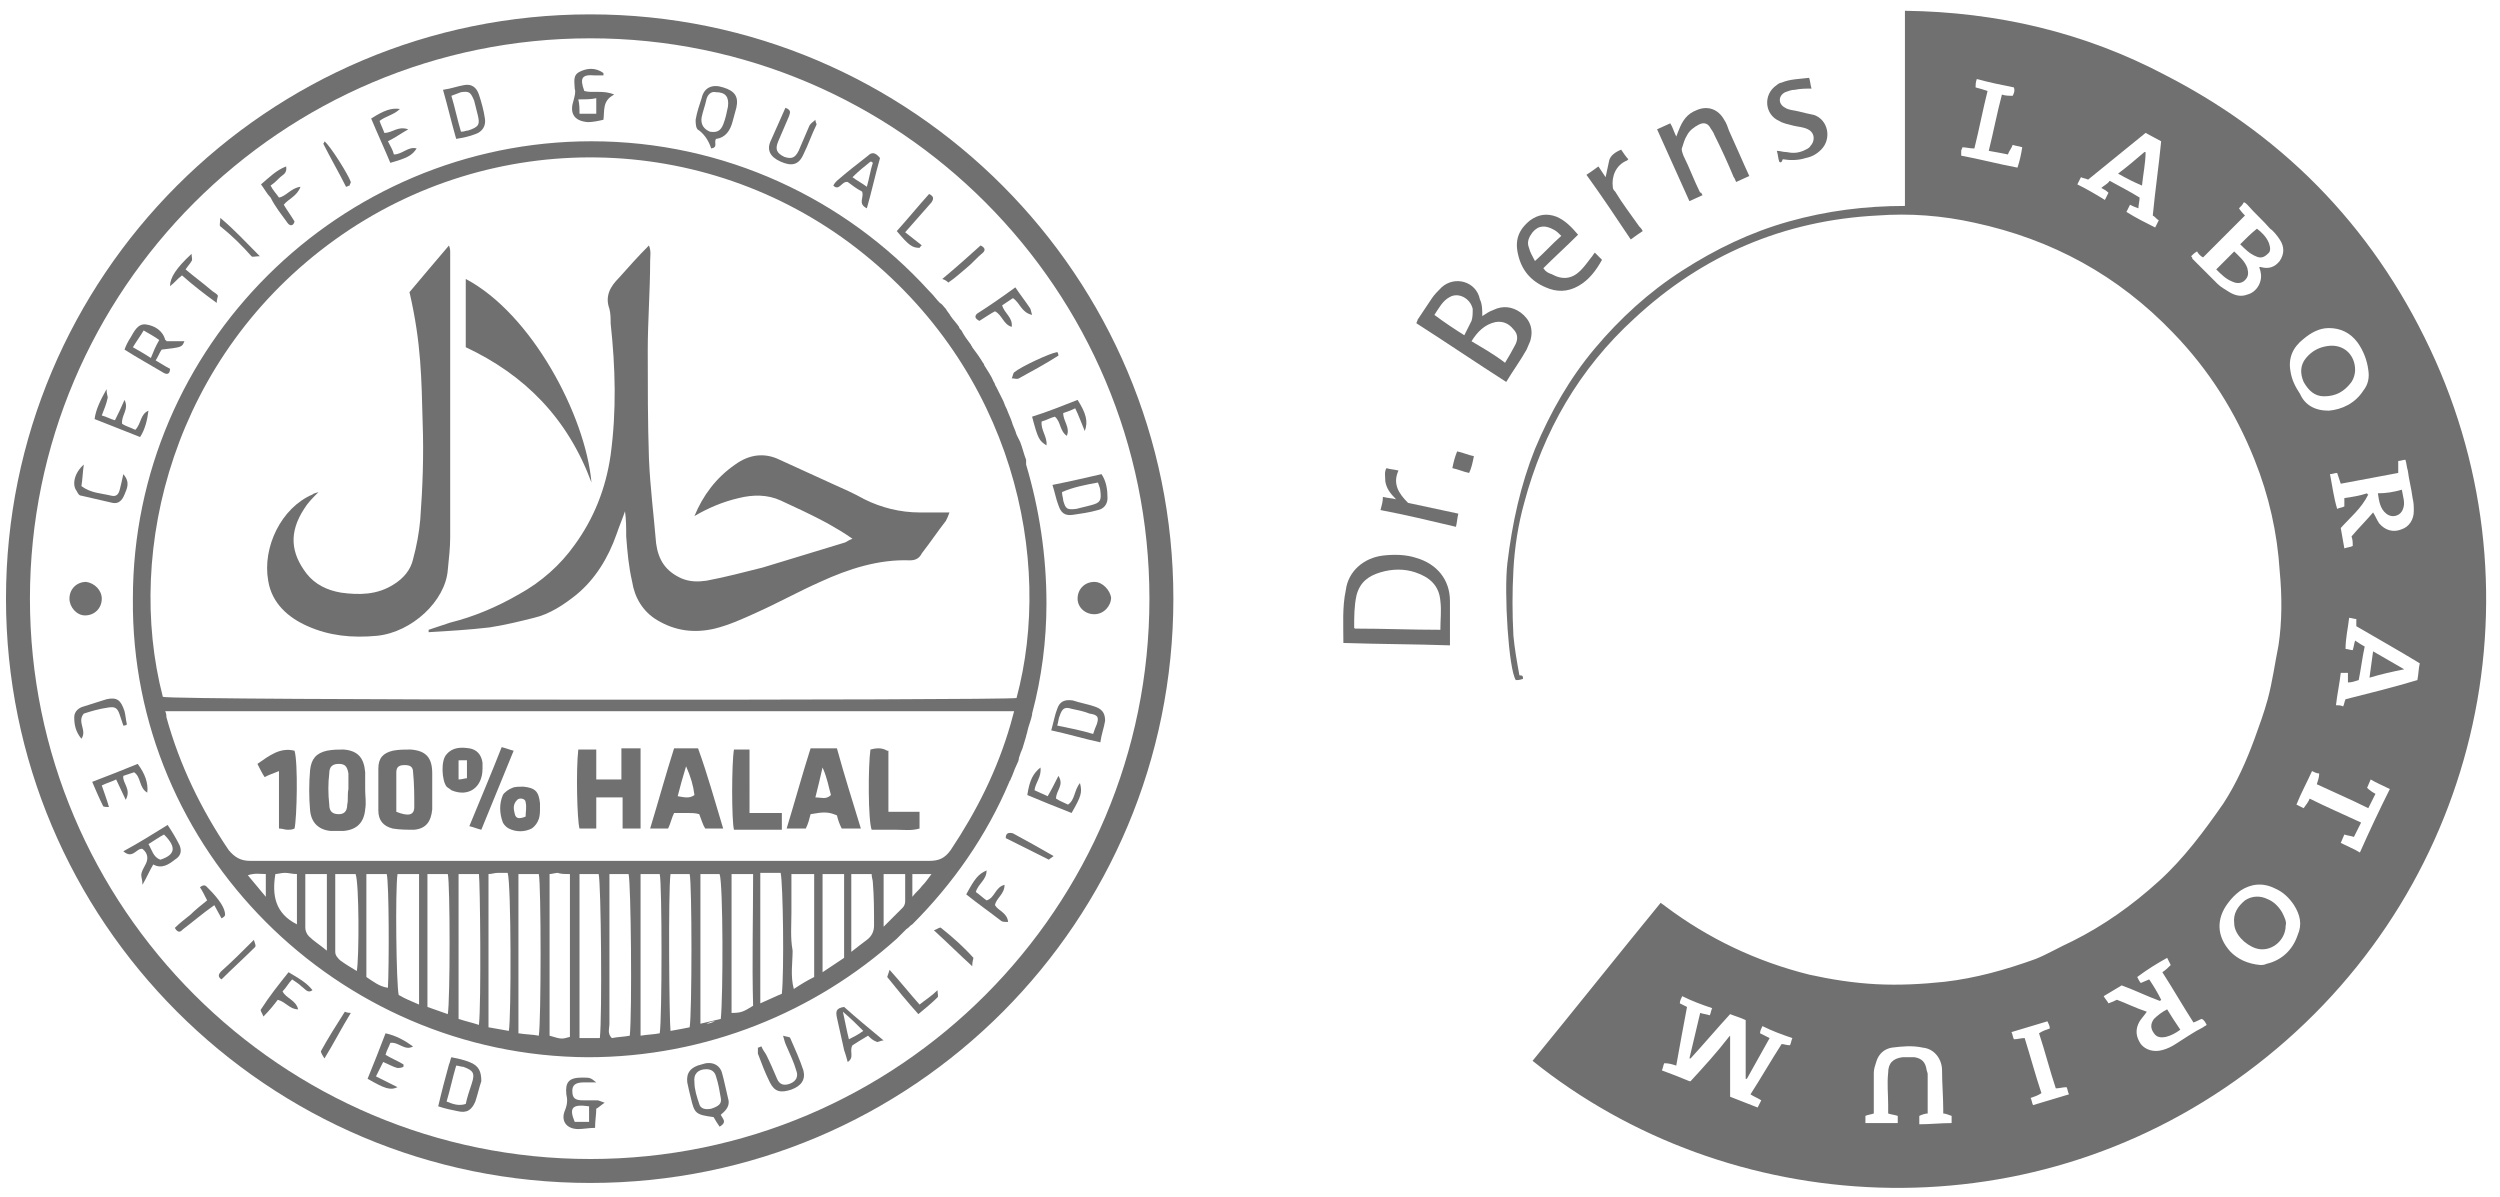 <?xml version="1.0" encoding="UTF-8"?>
<!-- Generator: Adobe Illustrator 27.1.1, SVG Export Plug-In . SVG Version: 6.00 Build 0)  -->
<svg xmlns="http://www.w3.org/2000/svg" xmlns:xlink="http://www.w3.org/1999/xlink" version="1.1" id="Ebene_1" x="0px" y="0px" viewBox="0 0 208.8 100" style="enable-background:new 0 0 208.8 100;" xml:space="preserve">
<style type="text/css">
	.st0{fill:#707070;}
</style>
<g>
	<path class="st0" d="M127.2,56.7c-0.3,0.1-0.4,0.1-0.6,0.1c-0.6-0.9-1-7.3-0.7-9.8c0.4-3.3,1.1-6.5,2.3-9.5c1.3-3.1,2.9-5.9,5-8.4   c2.1-2.5,4.5-4.7,7.3-6.5c2.8-1.8,5.7-3.2,8.9-4.1c3.2-0.9,6.4-1.3,9.7-1.3c0-5.4,0-10.8,0-16.3c7.7,0.1,15,1.8,21.8,5.4   c10.3,5.3,17.8,13.3,22.5,23.8c9.3,20.9,3,45.6-15.8,59.5c-18.6,13.8-43.3,12.1-59.6-1c3.6-4.4,7.1-8.8,10.7-13.2   c0.1,0.1,0.3,0.2,0.4,0.3c3.6,2.7,7.6,4.6,12,5.7c1.8,0.4,3.7,0.7,5.6,0.8c1.9,0.1,3.8,0,5.7-0.2c2.6-0.3,5.1-1,7.6-1.9   c1-0.4,2-1,3.1-1.5c2.6-1.3,5-3,7.2-5c2.1-1.9,3.8-4.2,5.4-6.5c1.1-1.7,1.9-3.5,2.6-5.4c0.4-1.1,0.8-2.2,1.1-3.3   c0.4-1.5,0.6-3,0.9-4.5c0.3-2,0.3-4.1,0.1-6.2c-0.2-3.2-0.9-6.3-2.1-9.3c-1.6-4-3.8-7.5-6.8-10.6c-4.6-4.8-10.1-7.8-16.6-9.2   c-2.7-0.6-5.4-0.8-8.1-0.6c-7.8,0.4-14.6,3.3-20.3,8.6c-4.6,4.2-7.6,9.4-9.2,15.4c-0.5,1.8-0.8,3.7-0.9,5.6c-0.1,1.8-0.1,3.6,0,5.5   c0.1,1.1,0.3,2.2,0.5,3.3C127.2,56.4,127.2,56.5,127.2,56.7z M147.8,86.7c-0.6,1.1-1.3,2.3-1.9,3.4c0,0,0,0-0.1,0   c0-1.6,0-3.2,0-4.9c-0.4-0.2-0.8-0.3-1.3-0.5c-1.1,1.2-2.2,2.5-3.3,3.7c0,0,0,0-0.1,0c0.3-1.3,0.6-2.5,0.9-3.8   c0.3,0.1,0.5,0.1,0.8,0.2c0.1-0.2,0.1-0.4,0.2-0.6c-0.9-0.3-1.7-0.6-2.5-1c-0.1,0.2-0.2,0.4-0.2,0.6c0.2,0.1,0.4,0.2,0.6,0.3   c-0.3,1.6-0.6,3.2-0.9,4.9c-0.3-0.1-0.6-0.2-1-0.2c-0.1,0.2-0.1,0.4-0.2,0.6c0.8,0.3,1.6,0.6,2.3,0.9c0.1,0,0.1,0,0.1,0   c1.1-1.2,2.2-2.4,3.2-3.7c0,0,0.1-0.1,0.1-0.1c0,0,0,0,0,0c0,0,0,0,0,0c0,1.7,0,3.4,0,5.1c0.8,0.3,1.5,0.6,2.3,0.9   c0.1-0.2,0.2-0.4,0.3-0.6c-0.3-0.2-0.6-0.3-0.9-0.5c0.9-1.4,1.7-2.8,2.6-4.2c0.2,0,0.4,0.1,0.7,0.1c0.1-0.2,0.1-0.4,0.2-0.6   c-0.9-0.3-1.7-0.6-2.5-1c-0.1,0.2-0.2,0.4-0.2,0.6C147.4,86.5,147.6,86.6,147.8,86.7z M187,17.4c0.2,0.3,0.4,0.5,0.5,0.6   c-1.2,1.2-2.3,2.3-3.5,3.5c-0.2-0.1-0.4-0.3-0.5-0.5c-0.2,0.1-0.4,0.3-0.5,0.4c0.1,0.1,0.1,0.1,0.1,0.2c0.7,0.7,1.4,1.4,2.1,2.1   c0.3,0.3,0.7,0.5,1,0.7c0.5,0.3,1,0.4,1.5,0.2c0.8-0.2,1.3-1.1,1.1-1.9c0-0.1-0.1-0.3-0.1-0.4c0.1,0,0.1,0,0.1,0   c0.7,0.2,1.2,0,1.6-0.5c0.4-0.6,0.4-1.2,0-1.8c-0.2-0.3-0.5-0.7-0.8-0.9c-0.6-0.7-1.3-1.3-1.9-2c-0.1-0.1-0.2-0.2-0.3-0.2   C187.3,17.1,187.2,17.2,187,17.4z M195.5,44.1c0.1,0.6,0.2,1.1,0.3,1.7c0.3-0.1,0.5-0.1,0.7-0.2c0-0.3,0-0.5-0.1-0.8   c0.6-0.7,1.2-1.3,1.8-2c0.2,0.3,0.3,0.6,0.5,0.9c0.5,0.6,1.2,0.8,1.9,0.5c0.6-0.2,1-0.8,1-1.5c0-0.4,0-0.7-0.1-1.1   c-0.1-0.8-0.3-1.5-0.4-2.3c-0.1-0.3-0.1-0.6-0.2-0.9c-0.2,0-0.4,0.1-0.6,0.1c0,0.3,0,0.6,0,1c-1.6,0.3-3.2,0.6-4.8,0.9   c-0.1-0.3-0.2-0.6-0.3-0.9c-0.2,0-0.4,0.1-0.6,0.1c0.2,1,0.3,1.9,0.6,2.9c0.2-0.1,0.4-0.1,0.6-0.2c0-0.3,0-0.5,0-0.7   c0.7-0.1,1.3-0.2,1.9-0.4c0,0,0,0.1,0.1,0.1C197.2,42.5,196.3,43.2,195.5,44.1z M183.2,85.4c-0.9-1.4-1.7-2.8-2.6-4.2   c0.3-0.2,0.5-0.4,0.7-0.6c-0.1-0.2-0.2-0.4-0.3-0.6c-0.9,0.5-1.7,1-2.5,1.6c0.1,0.2,0.2,0.4,0.3,0.5c0.2-0.1,0.5-0.2,0.7-0.3   c0.4,0.6,0.7,1.1,1,1.7c0,0-0.1,0.1-0.1,0.1c-1.1-0.4-2.1-0.9-3.2-1.3c-0.5,0.3-1,0.6-1.5,0.9c0.1,0.2,0.3,0.4,0.4,0.6   c0.3-0.1,0.5-0.2,0.7-0.3c0.8,0.3,1.6,0.7,2.5,1c-0.2,0.3-0.4,0.5-0.6,0.8c-0.4,0.7-0.3,1.3,0.1,1.9c0.4,0.5,1.1,0.7,1.8,0.5   c0.4-0.1,0.8-0.3,1.1-0.5c0.8-0.5,1.5-1,2.3-1.4c0.1-0.1,0.2-0.1,0.3-0.2c-0.1-0.2-0.2-0.4-0.4-0.5   C183.8,85.1,183.5,85.3,183.2,85.4z M194.5,34.3c1.1-0.1,2.2-0.6,2.9-1.7c0.4-0.5,0.5-1.1,0.4-1.7c-0.1-0.8-0.4-1.6-0.9-2.3   c-0.6-0.8-1.4-1.2-2.4-1.2c-0.8,0-1.5,0.4-2.1,0.9c-0.9,0.7-1.3,1.6-1.1,2.7c0.1,0.7,0.4,1.3,0.8,1.9   C192.5,33.8,193.3,34.3,194.5,34.3z M188.8,80.6c0.1,0,0.3,0,0.5-0.1c1.3-0.3,2.2-1.2,2.6-2.4c0.4-0.9,0.2-1.7-0.3-2.5   c-0.4-0.6-0.9-1.1-1.6-1.4c-1-0.5-2-0.4-2.9,0.2c-0.4,0.3-0.7,0.6-1,1c-1,1.3-1,2.8,0.2,4.1C186.9,80.1,187.7,80.5,188.8,80.6z    M197,56.8c-0.3,0.1-0.6,0.2-0.9,0.2c0-0.3,0-0.5,0-0.8c-0.2,0-0.4,0-0.6,0c-0.1,0.9-0.3,1.8-0.4,2.7c0.2,0,0.4,0,0.6,0.1   c0.1-0.2,0.1-0.4,0.2-0.6c2-0.5,4-1,6-1.6c0.1-0.5,0.1-1,0.2-1.4c-1.8-1.1-3.6-2.1-5.3-3.1c0-0.2,0-0.4,0-0.6   c-0.2,0-0.4-0.1-0.6-0.1c-0.1,0.9-0.3,1.7-0.3,2.6c0.2,0,0.4,0.1,0.6,0.1c0.1-0.3,0.1-0.5,0.2-0.8c0.3,0.2,0.6,0.4,0.8,0.5   C197.3,54.9,197.2,55.8,197,56.8z M176.2,15.1c0.9,0.5,1.7,0.9,2.5,1.4c0,0.3-0.1,0.6-0.1,0.9c-0.3-0.1-0.5-0.2-0.7-0.3   c-0.1,0.2-0.2,0.4-0.3,0.6c0.8,0.5,1.6,0.9,2.4,1.3c0.1-0.2,0.2-0.4,0.3-0.6c-0.2-0.1-0.3-0.3-0.5-0.4c0.2-2.1,0.5-4.1,0.7-6.2   c-0.4-0.2-0.9-0.5-1.3-0.7c-1.6,1.3-3.2,2.6-4.8,3.9c-0.2-0.1-0.4-0.1-0.6-0.2c-0.1,0.2-0.2,0.4-0.3,0.6c0.8,0.4,1.5,0.8,2.3,1.3   c0.1-0.2,0.2-0.4,0.3-0.6c-0.2-0.2-0.4-0.3-0.6-0.4C175.7,15.5,176,15.4,176.2,15.1z M162.3,93c0-0.1,0-0.2,0-0.3   c0-1.1-0.1-2.2-0.1-3.3c0-0.9-0.6-1.8-1.6-1.9c-0.9-0.2-1.8-0.1-2.6,0c-0.6,0.1-1.1,0.5-1.3,1.2c-0.1,0.3-0.2,0.6-0.2,0.9   c0,0.9,0,1.9,0,2.8c0,0.2,0,0.4,0,0.6c-0.3,0.1-0.5,0.1-0.7,0.2c0,0.2,0,0.4,0,0.6c0.9,0,1.8,0,2.7,0c0-0.2,0-0.4,0-0.6   c-0.3-0.1-0.5-0.1-0.8-0.2c0-0.3,0-0.5,0-0.7c0-0.9-0.1-1.8,0-2.7c0-0.8,0.4-1.2,1.2-1.3c0.3,0,0.7,0,1,0c0.6,0.1,0.9,0.4,1,1   c0,0.1,0.1,0.3,0.1,0.4c0,1.1,0,2.2,0,3.3c-0.2,0-0.5,0.1-0.7,0.2c0,0.2,0,0.4,0,0.7c0.9,0,1.8-0.1,2.7-0.1c0-0.2,0-0.4,0-0.6   C162.7,93.1,162.5,93,162.3,93z M193.1,64.4c-0.4,0.9-0.9,1.8-1.3,2.8c0.2,0.1,0.4,0.2,0.6,0.3c0.2-0.3,0.4-0.5,0.5-0.8   c1.4,0.7,2.8,1.3,4.3,2c-0.2,0.4-0.4,0.8-0.6,1.2c-0.3-0.1-0.5-0.1-0.8-0.2c-0.1,0.2-0.2,0.5-0.3,0.7c0.6,0.3,1.1,0.5,1.6,0.8   c0.8-1.8,1.6-3.5,2.5-5.3c-0.6-0.3-1.1-0.5-1.6-0.8c-0.1,0.2-0.2,0.5-0.3,0.7c0.2,0.2,0.5,0.4,0.7,0.5c-0.2,0.4-0.4,0.8-0.6,1.2   c-1.4-0.7-2.8-1.3-4.3-2c0.1-0.3,0.2-0.6,0.2-0.9C193.5,64.6,193.3,64.5,193.1,64.4z M168.1,8c0.1-0.2,0.2-0.4,0.1-0.7   c-1-0.2-2-0.4-3.1-0.7C165,6.9,165,7.1,165,7.3c0.4,0.1,0.7,0.2,1,0.3c-0.4,1.6-0.7,3.2-1.1,4.8c-0.4,0-0.7-0.1-1-0.1   c0,0.1-0.1,0.2-0.1,0.3c0,0.1,0,0.2,0,0.4c1.6,0.3,3.1,0.7,4.7,1c0.2-0.6,0.3-1.1,0.4-1.7c-0.3-0.1-0.5-0.1-0.8-0.2   c-0.1,0.3-0.3,0.5-0.4,0.8c-0.5-0.1-1-0.2-1.6-0.3c0.4-1.6,0.7-3.2,1.1-4.7C167.5,8,167.8,8,168.1,8z M171,85.3c-1,0.3-2,0.6-3,0.9   c0.1,0.2,0.1,0.4,0.2,0.6c0.3,0,0.6-0.1,0.9-0.1c0.5,1.6,0.9,3.1,1.4,4.6c-0.3,0.2-0.6,0.3-0.9,0.4c0.1,0.2,0.1,0.4,0.2,0.6   c1-0.3,2-0.6,3-0.9c-0.1-0.2-0.1-0.4-0.2-0.6c-0.3,0-0.6,0.1-0.9,0.1c-0.5-1.5-0.9-3.1-1.4-4.6c0.3-0.2,0.6-0.3,0.9-0.4   C171.2,85.7,171.1,85.5,171,85.3z"></path>
	<path class="st0" d="M112.2,53.7c0-1.5-0.1-3,0.2-4.4c0.2-1.6,1.5-2.7,3.1-2.9c0.9-0.1,1.9-0.1,2.8,0.2c1.7,0.5,2.8,1.8,2.8,3.6   c0,1.2,0,2.3,0,3.5c0,0.1,0,0.1,0,0.2C118.2,53.8,115.2,53.8,112.2,53.7z M120.3,52.6c0-0.9,0.1-1.6,0-2.4c-0.1-1.3-0.9-2-2.1-2.4   c-0.9-0.3-1.9-0.3-2.9,0c-1,0.3-1.7,0.8-2,1.9c-0.2,0.9-0.2,1.8-0.2,2.7c0,0,0,0.1,0.1,0.1C115.5,52.5,117.9,52.6,120.3,52.6z"></path>
	<path class="st0" d="M123.8,26.4c0.3-0.2,0.6-0.4,0.9-0.5c0.8-0.4,1.6-0.3,2.3,0.2c0.8,0.6,1.1,1.4,0.8,2.4   c-0.1,0.2-0.2,0.5-0.3,0.7c-0.5,0.9-1.1,1.7-1.7,2.7c-2.5-1.6-5-3.3-7.5-4.9c0-0.1,0.1-0.2,0.1-0.3c0.4-0.6,0.8-1.2,1.2-1.8   c0.2-0.3,0.5-0.6,0.8-0.9c1.1-1,2.9-0.5,3.2,1C123.8,25.4,123.8,25.9,123.8,26.4z M125.7,30.3c0.3-0.5,0.6-1,0.8-1.4   c0.3-0.5,0.3-1-0.1-1.4c-0.4-0.5-0.9-0.7-1.5-0.6c-0.9,0.2-1.5,0.8-2,1.6C123.9,29.1,124.8,29.6,125.7,30.3z M122.3,28   c0.2-0.4,0.4-0.8,0.6-1.2c0.1-0.3,0.1-0.6,0.1-1c-0.2-0.9-1.2-1.4-1.9-1c-0.6,0.3-0.9,0.9-1.3,1.5C120.6,26.9,121.5,27.5,122.3,28z   "></path>
	<path class="st0" d="M142.2,16.3c-0.4,0.2-0.7,0.3-1.1,0.5c-0.9-2-1.8-4-2.7-6c0.4-0.2,0.7-0.3,1.1-0.5c0.2,0.3,0.3,0.7,0.5,1.1   c0.1-0.2,0.1-0.3,0.2-0.5c0.3-0.8,0.7-1.4,1.5-1.7c0.9-0.4,1.8-0.1,2.3,0.8c0.2,0.3,0.3,0.6,0.4,0.9c0.6,1.3,1.1,2.5,1.7,3.8   c-0.4,0.2-0.7,0.3-1.1,0.5c-0.1-0.2-0.1-0.3-0.2-0.4c-0.5-1.2-1-2.3-1.6-3.5c-0.1-0.3-0.3-0.5-0.4-0.7c-0.2-0.3-0.5-0.4-0.9-0.2   c-0.4,0.2-0.8,0.5-1,0.9c-0.2,0.3-0.3,0.7-0.4,1c-0.1,0.2,0,0.4,0.1,0.7c0.5,1,0.9,2.1,1.4,3.1C142.1,16,142.1,16.2,142.2,16.3z"></path>
	<path class="st0" d="M131.8,19.6c-1,1-2,1.9-2.9,2.8c0.2,0.3,0.4,0.4,0.7,0.5c0.9,0.5,1.7,0.4,2.4-0.3c0.3-0.3,0.6-0.7,0.9-1.1   c0.1-0.1,0.2-0.3,0.3-0.4c0.2,0.2,0.4,0.4,0.6,0.6c-0.5,0.9-1.1,1.7-2,2.2c-0.9,0.5-1.8,0.5-2.7,0.1c-1.2-0.5-2-1.4-2.3-2.7   c-0.3-1.2,0-2.1,1-2.9c0.7-0.5,1.4-0.6,2.2-0.3C130.7,18.4,131.2,18.9,131.8,19.6z M128.2,21.8c0.8-0.7,1.4-1.4,2.2-2.1   c-0.2-0.2-0.4-0.4-0.6-0.5c-0.7-0.4-1.3-0.4-1.8,0.2c-0.3,0.4-0.5,0.8-0.3,1.3C127.8,21.1,128,21.4,128.2,21.8z"></path>
	<path class="st0" d="M148.6,13.5c-0.1-0.3-0.1-0.6-0.2-0.9c0.3,0,0.5,0.1,0.8,0.1c0.5,0.1,0.9,0.1,1.4-0.1c0.2-0.1,0.5-0.2,0.6-0.4   c0.4-0.4,0.4-1.1-0.2-1.4c-0.4-0.2-0.8-0.2-1.2-0.3c-0.4-0.1-0.9-0.2-1.2-0.4c-1.2-0.5-1.4-2.2-0.2-3c0.1-0.1,0.3-0.2,0.4-0.2   c0.7-0.3,1.5-0.3,2.3-0.4c0.1,0.3,0.1,0.6,0.2,0.9c-0.5,0-0.9,0-1.4,0.1c-0.3,0-0.5,0.1-0.8,0.2c-0.6,0.3-0.6,1,0,1.3   c0.3,0.2,0.7,0.2,1.1,0.3c0.4,0.1,0.8,0.2,1.3,0.3c1.2,0.4,1.5,2,0.6,2.9c-0.4,0.4-0.8,0.6-1.3,0.7c-0.6,0.2-1.3,0.2-1.9,0.1   C148.8,13.6,148.7,13.6,148.6,13.5z"></path>
	<path class="st0" d="M135.4,12.5c0.2,0.3,0.4,0.6,0.6,0.8c0,0-0.1,0.1-0.1,0.1c-1,0.4-1.3,1.4-1.2,2.2c0,0.2,0.1,0.3,0.2,0.4   c0.6,1,1.3,1.9,2,2.9c0.1,0.1,0.2,0.2,0.3,0.4c-0.3,0.2-0.6,0.4-1,0.7c-1.2-1.8-2.4-3.6-3.7-5.4c0.3-0.2,0.6-0.4,1-0.7   c0.2,0.3,0.4,0.6,0.6,0.9c0.1-0.5,0.2-0.9,0.3-1.4C134.5,13,134.9,12.7,135.4,12.5z"></path>
	<path class="st0" d="M115.3,42.6c0.1-0.4,0.2-0.7,0.2-1.1c0.4,0.1,0.7,0.1,1.1,0.2c-0.5-0.5-0.8-0.9-0.9-1.5c0-0.4-0.1-0.8,0.1-1.1   c0.3,0.1,0.6,0.1,1,0.2c-0.5,1.1,0,1.9,0.8,2.7c1.4,0.3,2.8,0.6,4.2,0.9c-0.1,0.4-0.1,0.7-0.2,1.1C119.5,43.5,117.4,43,115.3,42.6z   "></path>
	<path class="st0" d="M122.7,39.5c-0.5-0.1-0.9-0.3-1.4-0.4c0.1-0.5,0.2-0.9,0.4-1.4c0.5,0.1,0.9,0.3,1.4,0.4   C123,38.6,122.9,39.1,122.7,39.5z"></path>
	<path class="st0" d="M185.1,22.5c0.5-0.5,1-1,1.5-1.5c0.4,0.4,0.9,0.8,1.1,1.4c0.1,0.4,0.1,0.7-0.2,1c-0.3,0.3-0.7,0.3-1.1,0.1   C185.9,23.3,185.5,22.9,185.1,22.5z"></path>
	<path class="st0" d="M187.1,20.4c0.5-0.5,0.9-0.9,1.4-1.3c0.4,0.3,0.8,0.7,1,1.2c0.1,0.3,0.2,0.7-0.1,0.9c-0.3,0.3-0.6,0.4-1,0.2   C187.9,21.2,187.5,20.8,187.1,20.4z"></path>
	<path class="st0" d="M200.6,40.9c0.1,0.6,0.3,1.1,0.1,1.6c-0.2,0.6-0.9,0.8-1.4,0.4c-0.5-0.4-0.6-1-0.7-1.7   C199.3,41.2,199.9,41.1,200.6,40.9z"></path>
	<path class="st0" d="M181,84.3c0.2,0.3,0.3,0.5,0.5,0.8c0.2,0.3,0.4,0.6,0.6,0.9c-0.4,0.3-0.8,0.5-1.2,0.6c-0.5,0.1-0.8,0-1-0.3   c-0.3-0.4-0.3-0.8,0-1.2C180.2,84.8,180.6,84.5,181,84.3z"></path>
	<path class="st0" d="M196.7,30.9c0,0.3-0.1,0.7-0.3,1c-0.6,0.8-1.3,1.2-2.3,1.2c-0.8,0-1.3-0.5-1.7-1.2c-0.3-0.7-0.3-1.4,0.2-2   c0.5-0.6,1.1-0.9,1.8-1C195.7,28.7,196.7,29.6,196.7,30.9z"></path>
	<path class="st0" d="M190.9,77.3c0,1.3-1.3,2.3-2.5,1.9c-0.9-0.3-1.8-1.2-1.8-2.1c-0.1-0.8,0.3-1.4,0.9-1.9   c0.6-0.4,1.3-0.4,1.9-0.1c0.5,0.2,0.9,0.6,1.2,1.1C190.8,76.6,191,77,190.9,77.3z"></path>
	<path class="st0" d="M197.9,56.6c0.1-0.8,0.2-1.4,0.3-2.2c0.9,0.5,1.7,1,2.6,1.5C199.8,56.1,198.9,56.3,197.9,56.6z"></path>
	<path class="st0" d="M176.9,14.5c0.8-0.6,1.5-1.2,2.2-1.8c0,0,0.1,0,0.1,0c0,0.9-0.2,1.8-0.3,2.8C178.2,15.2,177.6,14.9,176.9,14.5   z"></path>
</g>
<g>
	<path class="st0" d="M59.4,12.4c0.6-0.1,0.2-0.5,0.4-0.8c0.8-0.1,1.2-0.7,1.4-1.5c0.1-0.4,0.2-0.7,0.3-1.1c0.2-0.9-0.1-1.4-1.1-1.7   c-0.9-0.3-1.6,0-1.8,0.9c-0.2,0.6-0.4,1.2-0.5,1.8c0,0.3,0,0.8,0.3,0.9C58.9,11.3,59.2,11.8,59.4,12.4z M58.6,9.8   c0.1-0.5,0.3-1,0.4-1.5c0.1-0.4,0.4-0.7,0.8-0.6c0.8,0,1.1,0.4,1,1.2c-0.1,0.5-0.2,1-0.4,1.5c-0.2,0.5-0.5,0.7-1.1,0.6   C58.8,10.8,58.5,10.4,58.6,9.8z"></path>
	<path class="st0" d="M60.3,89.6c-0.2-0.7-0.9-1-1.7-0.7c-0.9,0.2-1.3,0.7-1.2,1.5c0.1,0.5,0.2,0.9,0.3,1.3c0.3,1.3,0.4,1.4,1.9,1.6   c0.1,0.2,0.3,0.5,0.5,0.8c0.7-0.4,0.2-0.7,0.1-1c0.5-0.4,0.8-0.8,0.6-1.4C60.6,90.9,60.5,90.3,60.3,89.6z M59.4,92.6   c-0.5,0.1-0.9,0-1-0.4C58.2,91.6,58,91,58,90.4c-0.1-0.7,0.3-1.1,1-1.1c0.4,0,0.7,0.2,0.8,0.6c0.2,0.6,0.3,1.2,0.4,1.8   C60.3,92.2,60,92.4,59.4,92.6z"></path>
	<path class="st0" d="M15,70.6c-0.3-0.6-0.6-1.1-1-1.7c-1.3,0.8-2.4,1.5-3.7,2.2c0.8,0.7,1.1-0.3,1.6-0.2c0.5,0.4,0.5,0.9,0.2,1.4   c-0.1,0.2-0.3,0.5-0.3,0.8c0,0.2,0.1,0.4,0.1,0.8c0.4-0.7,0.6-1.2,0.9-1.7c0.7,0.4,1.3,0,1.8-0.4C15.1,71.5,15.2,71.1,15,70.6z    M13.4,71.8c-0.6-0.2-0.7-0.8-1-1.3c0.5-0.3,0.9-0.6,1.3-0.8C14.8,70.8,14.6,71.4,13.4,71.8z"></path>
	<path class="st0" d="M14.2,30.8c-0.4-0.2-0.7-0.4-1.2-0.7c0.2-0.3,0.3-0.6,0.5-0.9c1.7-0.2,1.7-0.2,1.9-0.7h-1.5   c0-0.1-0.1-0.1-0.1-0.1c-0.2-0.8-0.9-1.2-1.6-1.3c-0.7-0.1-1,0.6-1.3,1.1c-0.2,0.3-0.4,0.7-0.5,1c1.1,0.7,2.2,1.3,3.2,1.9   C13.9,31.3,14.2,31.3,14.2,30.8z M11.1,29c0.3-0.5,0.6-0.9,0.9-1.4c0.5,0.3,0.9,0.5,1.3,0.8c-0.3,0.5-0.5,1-0.7,1.5   C12,29.5,11.6,29.3,11.1,29z"></path>
	<path class="st0" d="M39.7,11.2c0.6-0.2,0.9-0.7,0.8-1.3c-0.1-0.7-0.3-1.4-0.5-2c-0.2-0.6-0.6-0.9-1.2-0.8   c-0.6,0.1-1.1,0.3-1.8,0.4c0.4,1.4,0.7,2.7,1.1,4.1C38.7,11.5,39.2,11.4,39.7,11.2z M38.5,7.7c0.7-0.1,0.8,0,1.1,0.7   c0.1,0.4,0.2,0.8,0.3,1.2c0.2,0.8,0.1,1-0.8,1.3c-0.2,0-0.3,0.1-0.6,0.1c-0.3-1-0.5-2-0.8-3C38,7.9,38.2,7.8,38.5,7.7z"></path>
	<path class="st0" d="M39.2,88.7c-0.5-0.2-1-0.3-1.5-0.4c-0.1,0.2-0.1,0.4-0.2,0.6c-0.3,1.1-0.6,2.2-0.9,3.5   c0.6,0.2,1.1,0.3,1.6,0.4c0.8,0.2,1.2-0.1,1.5-0.8c0.2-0.6,0.3-1.1,0.5-1.7C40.2,89.5,40,89,39.2,88.7z M39.4,90.5   c-0.2,0.6-0.4,1.2-0.5,1.7c-0.6,0.2-1.1,0-1.6-0.2c0.3-1,0.5-2,0.8-3c0.2,0,0.4,0.1,0.6,0.1C39.5,89.4,39.7,89.6,39.4,90.5z"></path>
	<path class="st0" d="M49.1,10.2c0.4,0,0.9-0.1,1.3-0.2c0.1-0.8-0.1-1.6,0.9-2.1c-0.9-0.4-1.8-0.1-2.5-0.3c-0.4-1.1-0.2-1.4,0.9-1.3   c0.2,0,0.5,0,0.7,0c0-0.1,0-0.2,0-0.2C49.7,5.6,49,5.7,48.4,6c-0.6,0.3-0.4,0.9-0.4,1.4c0.1,0.3,0,0.6-0.1,1   C47.6,9.3,47.8,10.1,49.1,10.2z M49.8,8.2v1.3h-1.4c0-0.4,0-0.8-0.1-1.2C48.9,8.3,49.4,8.3,49.8,8.2z"></path>
	<path class="st0" d="M91.4,59c-0.6-0.2-1.2-0.3-1.8-0.5c-0.7-0.1-1.1,0.1-1.3,0.7c-0.2,0.5-0.3,1.1-0.5,1.8c1.4,0.3,2.7,0.7,4.1,1   c0.1-0.7,0.3-1.2,0.4-1.8C92.3,59.5,92,59.2,91.4,59z M91.6,60.5c-0.1,0.2-0.2,0.5-0.3,0.8c-1-0.3-2-0.5-3-0.7   c0.1-0.3,0.1-0.6,0.2-0.8c0.2-0.6,0.4-0.8,1-0.6c0.5,0.1,1,0.2,1.5,0.4C91.7,59.7,91.8,59.9,91.6,60.5z"></path>
	<path class="st0" d="M88.4,42.2c0.2,0.6,0.5,0.9,1.2,0.8c0.7-0.1,1.4-0.2,2.1-0.4c0.5-0.1,0.8-0.5,0.8-1c0-0.7-0.1-1.4-0.5-2   c-1.3,0.3-2.6,0.6-4.1,0.9C88.1,41.1,88.2,41.7,88.4,42.2z M91.7,40.3c0.1,0.3,0.2,0.5,0.2,0.7c0.1,0.8,0,1-0.8,1.2   c-0.4,0.1-0.8,0.2-1.2,0.3c-0.8,0.1-0.9,0-1.1-0.7c0-0.2-0.1-0.4-0.1-0.7C89.6,40.7,90.6,40.5,91.7,40.3z"></path>
	<path class="st0" d="M8.5,50c0-0.7-0.6-1.3-1.3-1.4c-0.8,0-1.4,0.6-1.4,1.4c0,0.7,0.6,1.4,1.3,1.4C7.9,51.4,8.5,50.8,8.5,50z"></path>
	<path class="st0" d="M91.4,48.6c-0.8,0-1.4,0.6-1.4,1.4c0,0.7,0.6,1.3,1.4,1.3c0.8,0,1.4-0.7,1.4-1.4   C92.7,49.3,92.1,48.6,91.4,48.6z"></path>
	<path class="st0" d="M48.7,91.9c-0.7,0-0.9-0.2-0.9-0.8c0-0.5,0.3-0.7,1-0.7c0.3,0,0.6,0,1,0C49.3,90,49.3,90,48.6,90   c-1.1,0-1.4,0.4-1.3,1.4c0.1,0.4,0.1,0.8-0.1,1.3c-0.4,0.9,0.1,1.6,1.1,1.6c0.4,0,0.9-0.1,1.4-0.1c0-0.6,0.1-1.1,0.1-1.6   c0.2-0.1,0.4-0.3,0.7-0.5c-0.3-0.1-0.5-0.2-0.6-0.2C49.6,91.9,49.1,91.9,48.7,91.9z M49.2,93.7H48c-0.5-1.2-0.2-1.5,1.2-1.3V93.7z"></path>
	<path class="st0" d="M30.7,90.1c1.4,0.8,1.9,1,2.5,0.7c-0.6-0.3-1.2-0.6-1.8-0.9c0.2-0.4,0.4-0.8,0.6-1.2c0.5,0.2,0.8,0.4,1.2,0.5   c0.1,0,0.3,0,0.5-0.1c0-0.1,0-0.1,0-0.2c-0.5-0.3-1-0.5-1.5-0.8c0.1-0.4,0.3-0.7,0.4-1c0.7-0.1,1.2,0.7,1.9,0.3   c-0.7-0.5-1.4-0.9-2.3-1.1C31.7,87.6,31.2,88.9,30.7,90.1z"></path>
	<path class="st0" d="M10.5,66.8c0.5-0.9-0.3-1.4-0.2-2c0.3-0.1,0.6-0.2,0.9-0.3c0.6,0.4,0.4,1.3,1.1,1.7c0.1-0.8-0.2-1.6-0.8-2.4   c-1.2,0.5-2.5,1-3.8,1.5C8,66,8.3,66.7,8.6,67.3c0,0.1,0.3,0.1,0.5,0.1c-0.2-0.7-0.4-1.2-0.6-1.8c0.4-0.2,0.8-0.3,1.2-0.5   C10,65.7,10.2,66.2,10.5,66.8z"></path>
	<path class="st0" d="M70.8,15.2c0.4,0.3,0.8,0.6,1.2,0.8c0.2,0.5-0.4,1,0.4,1.4c0.4-1.4,0.7-2.8,1.1-4.2c-0.4-0.5-0.7-0.5-1-0.2   c-0.9,0.7-1.8,1.4-2.6,2.1c-0.1,0.1-0.2,0.2-0.3,0.4C70.1,16,70.3,15.1,70.8,15.2z M72.7,13.5c0.1,0,0.1,0,0.2,0.1   c-0.2,0.6-0.3,1.3-0.5,2c-0.4-0.3-0.8-0.5-1.2-0.8C71.7,14.3,72.2,13.9,72.7,13.5z"></path>
	<path class="st0" d="M66,86.7c0-0.1-0.3-0.1-0.6-0.2c0.1,0.4,0.2,0.7,0.3,0.9c0.3,0.7,0.6,1.3,0.8,2c0.2,0.5,0,0.9-0.5,1.1   c-0.5,0.2-0.9,0.1-1.1-0.4c-0.3-0.7-0.6-1.4-0.9-2c-0.1-0.2-0.3-0.4-0.4-0.7c-0.1,0-0.2,0.1-0.3,0.1c0,0.2,0,0.3,0,0.5   c0.3,0.8,0.6,1.6,1,2.4c0.4,0.8,0.9,0.9,1.8,0.6c0.8-0.3,1.2-0.8,1-1.6C66.8,88.5,66.4,87.6,66,86.7z"></path>
	<path class="st0" d="M65.2,13.5c0.9,0.4,1.5,0.3,1.9-0.6c0.4-0.8,0.7-1.7,1.1-2.5c0-0.1-0.1-0.2-0.1-0.4c-0.2,0.2-0.4,0.3-0.5,0.5   c-0.3,0.7-0.6,1.4-0.9,2.1c-0.3,0.6-0.6,0.7-1.2,0.5c-0.6-0.3-0.8-0.6-0.5-1.3c0.3-0.7,0.6-1.4,0.9-2.1C66,9.4,66.1,9.2,65.6,9   c-0.4,0.9-0.8,1.8-1.2,2.7C64,12.5,64.3,13.1,65.2,13.5z"></path>
	<path class="st0" d="M87.4,37.2c0.1-0.7-0.5-1.3-0.4-2c0.4-0.1,0.7-0.3,1.1-0.4c0.5,0.4,0.4,1.2,1,1.6c0.3-0.7-0.3-1.2-0.3-1.9   c0.3-0.1,0.6-0.2,1-0.4c0.3,0.6,0.5,1.2,0.8,1.9c0.3-0.8,0.1-1.5-0.6-2.6c-1.3,0.5-2.5,1-3.8,1.4C86.7,36.7,86.8,36.8,87.4,37.2z"></path>
	<path class="st0" d="M69.9,85c0.2,0.9,0.4,1.8,0.6,2.7c0.1,0.3,0.2,0.6,0.3,1c0.6-0.4,0.1-0.9,0.4-1.4c0.3-0.2,0.8-0.5,1.3-0.8   c0.2,0.2,0.4,0.4,0.7,0.5c0.1,0.1,0.3-0.1,0.6-0.1c-1.2-1-2.3-1.9-3.3-2.8C69.8,84.2,69.8,84.5,69.9,85z M70.9,86.8   c-0.2-0.8-0.3-1.4-0.5-2.3c0.7,0.6,1.1,1,1.7,1.6C71.7,86.4,71.3,86.6,70.9,86.8z"></path>
	<path class="st0" d="M89.2,67.2c-0.4-0.2-0.7-0.3-1-0.5c0-0.7,0.7-1.1,0.2-1.9c-0.3,0.6-0.6,1.2-0.9,1.7c-0.4-0.2-0.7-0.3-1.1-0.5   c0.1-0.7,0.6-1.1,0.5-1.9c-0.6,0.5-0.9,1-1.1,2.3c1.2,0.5,2.4,1,3.7,1.5c0.8-1.4,0.9-1.7,0.7-2.5C89.7,66,89.8,66.8,89.2,67.2z"></path>
	<path class="st0" d="M12.4,34.3c-0.7,0.3-0.6,1.1-1.1,1.6c-0.4-0.2-0.8-0.3-1.1-0.5c-0.1-0.7,0.6-1.2,0.2-2   c-0.3,0.7-0.5,1.1-0.8,1.7c-0.4-0.1-0.7-0.3-1.1-0.4c0.2-0.5,0.4-1,0.5-1.5c0-0.1-0.1-0.3-0.1-0.7c-0.5,0.9-0.9,1.7-1,2.5   c1.3,0.5,2.5,1,3.8,1.5C12.1,35.9,12.3,35.1,12.4,34.3z"></path>
	<path class="st0" d="M34.8,12.4c-0.7-0.2-1.2,0.5-1.9,0.5c-0.1-0.4-0.3-0.7-0.5-1.1c0.6-0.3,1-0.6,1.7-1c-0.9-0.3-1.3,0.3-2,0.3   c-0.1-0.3-0.3-0.7-0.4-1c0.5-0.4,1.2-0.5,1.7-1C32.7,9,32.1,9.2,31,9.9c0.5,1.2,1.1,2.5,1.6,3.7C34,13.2,34.4,13,34.8,12.4z"></path>
	<path class="st0" d="M24.1,81.2c-0.8,1-1.6,2-2.3,3.1c-0.1,0.1,0.1,0.3,0.2,0.6c0.5-0.5,0.9-1,1.2-1.4c0.7,0.2,1,0.8,1.7,0.8   c-0.2-0.8-1-0.9-1.3-1.5c0.3-0.3,0.5-0.7,0.8-1c0.3,0.2,0.6,0.4,0.8,0.6c0.3,0.2,0.5,0.6,0.9,0.3C25.7,82.2,25.3,81.9,24.1,81.2z"></path>
	<path class="st0" d="M24,18.6c0.2,0.3,0.5,0.3,0.6-0.1c-0.3-0.5-0.6-0.9-0.9-1.4c0.4-0.5,1.1-0.7,1.4-1.5c-0.8,0.1-1.2,0.8-1.8,0.9   c-0.2-0.3-0.5-0.6-0.7-1c0.3-0.2,0.6-0.5,0.8-0.7c0.2-0.2,0.6-0.3,0.5-0.9c-0.8,0.3-1.4,0.9-2.1,1.5c0.3,0.4,0.5,0.8,0.8,1.1   C23,17.3,23.5,17.9,24,18.6z"></path>
	<path class="st0" d="M81.8,26.8c0.5-0.3,0.9-0.6,1.3-0.8c0.6,0.3,0.7,1.1,1.4,1.3c0.1-0.8-0.6-1.1-0.8-1.8c0.3-0.2,0.6-0.4,0.9-0.6   c0.6,0.4,0.7,1.2,1.6,1.4c-0.1-0.3-0.1-0.5-0.2-0.6c-0.4-0.6-0.8-1.1-1.2-1.7c-1.1,0.8-2.1,1.5-3.2,2.2   C81.4,26.4,81.4,26.6,81.8,26.8z"></path>
	<path class="st0" d="M83.1,75.6c0.1-0.6,0.8-0.9,0.8-1.7c-0.8,0.2-0.8,1.1-1.5,1.3c-0.3-0.2-0.6-0.5-0.9-0.7c0.2-0.7,0.9-1,0.9-1.8   c-0.7,0.3-1,0.7-1.7,2c1,0.8,2,1.5,2.9,2.2c0.1,0.1,0.3,0.1,0.6,0.1C84.1,76.2,83.4,76.1,83.1,75.6z"></path>
	<path class="st0" d="M9,59.1c0.6-0.1,0.8,0,1,0.6c0.1,0.3,0.2,0.6,0.3,0.9c0.1,0,0.2,0,0.3-0.1c-0.1-0.4-0.1-0.7-0.2-1.1   c-0.3-0.9-0.6-1.2-1.5-1C8.3,58.6,7.6,58.8,7,59c-0.4,0.1-0.8,0.4-0.8,0.9c0,0.6,0.1,1.2,0.6,1.8C7.3,61,6.4,60.3,7,59.6   C7.6,59.4,8.3,59.2,9,59.1z"></path>
	<path class="st0" d="M6.8,41.4c0.9,0.2,1.7,0.4,2.6,0.6c0.5,0.1,0.8-0.2,1-0.7c0.2-0.5,0.5-1-0.1-1.7c-0.1,0.5-0.2,0.9-0.3,1.3   c-0.1,0.4-0.3,0.6-0.7,0.5c-0.8-0.2-1.7-0.2-2.5-0.8c0.1-0.6,0.1-1.1,0.2-1.8c-0.8,0.7-1,1.7-0.6,2.2C6.5,41.2,6.6,41.4,6.8,41.4z"></path>
	<path class="st0" d="M18.8,76.4c0-0.5-0.4-1.2-1.4-2.2c-0.2-0.2-0.3-0.4-0.7-0.1c0.2,0.3,0.4,0.7,0.6,1.1c-0.5,0.4-1,0.8-1.4,1.2   c-0.5,0.4-0.9,0.7-1.3,1.1c0.3,0.5,0.5,0.3,0.7,0.1c0.8-0.6,1.6-1.3,2.6-2c0.2,0.4,0.4,0.7,0.6,1.1C18.7,76.6,18.8,76.5,18.8,76.4z   "></path>
	<path class="st0" d="M18.1,25.3c0-0.3,0.1-0.5,0.1-0.6c-0.1-0.2-0.4-0.3-0.6-0.5c-0.7-0.6-1.4-1.1-2.1-1.7c0.2-0.3,0.4-0.5,0.5-0.7   c0.1-0.1,0-0.3,0-0.6c-1.3,1.2-1.8,2-1.8,2.7c0.4-0.3,0.6-0.6,1-0.9C16.1,23.8,17,24.5,18.1,25.3z"></path>
	<path class="st0" d="M76.8,20.7c0.1-0.1,0.1-0.2,0.2-0.2c-0.5-0.4-0.9-0.7-1.4-1.1c0.8-0.9,1.5-1.7,2.2-2.5   c0.2-0.3,0.2-0.5-0.2-0.7c-0.9,1-1.8,2.1-2.7,3.1C75.9,20.5,76.2,20.7,76.8,20.7z"></path>
	<path class="st0" d="M76.8,83.9c-0.8-0.9-1.6-1.9-2.5-2.9c-0.1,0.3-0.2,0.6-0.2,0.6c0.8,1,1.7,2.1,2.6,3.1c0.6-0.5,1.1-0.9,1.6-1.4   c0.1-0.1,0-0.3,0-0.6C77.8,83.2,77.3,83.5,76.8,83.9z"></path>
	<path class="st0" d="M80.7,22.4c0.5-0.4,0.9-0.9,1.4-1.3c0.2-0.2,0.2-0.4-0.2-0.6c-1,0.9-2,1.8-3.2,2.8c0.3,0.1,0.4,0.2,0.5,0.3   C79.8,23.2,80.2,22.8,80.7,22.4z"></path>
	<path class="st0" d="M18.5,81.1c-0.3,0.3-0.3,0.5,0,0.7c0.9-0.9,1.9-1.8,2.8-2.7c0.1-0.1,0-0.3-0.1-0.6   C20.3,79.4,19.4,80.3,18.5,81.1z"></path>
	<path class="st0" d="M21,21.4c0.1,0.1,0.3,0,0.7,0c-1.2-1.2-2.1-2.2-3.3-3.2c0,0.4-0.1,0.6,0,0.7C19.4,19.7,20.2,20.5,21,21.4z"></path>
	<path class="st0" d="M84.5,31.6c0.3,0,0.4,0.1,0.6,0c1.1-0.6,2.2-1.2,3.3-1.9c0,0,0-0.2-0.1-0.3c-0.6,0.1-3,1.2-3.6,1.7   C84.6,31.2,84.6,31.4,84.5,31.6z"></path>
	<path class="st0" d="M28.8,84.5c-0.7,1.1-1.4,2.2-2,3.3c0,0.1,0.1,0.3,0.3,0.6c0.8-1.3,1.4-2.5,2.2-3.8   C29,84.6,28.8,84.5,28.8,84.5z"></path>
	<path class="st0" d="M29.2,15.5c0-0.1,0.1-0.2,0.1-0.3c-0.2-0.6-1.7-3-2.2-3.4C27.1,11.9,27,12,27,12c0.6,1.2,1.3,2.4,1.9,3.6   C29,15.6,29.1,15.5,29.2,15.5z"></path>
	<path class="st0" d="M84,70c1.2,0.6,2.4,1.2,3.6,1.8c0,0,0.1-0.1,0.4-0.3c-1.2-0.7-2.3-1.3-3.4-1.9C84.2,69.5,84,69.6,84,70z"></path>
	<path class="st0" d="M78.6,77.5c-0.1-0.1-0.3,0.1-0.6,0.2c1.1,1,2.1,2,3.2,3c0-0.4,0.1-0.6,0.1-0.7C80.5,79.1,79.6,78.3,78.6,77.5z   "></path>
	<path class="st0" d="M72.2,41.7c-0.9-0.5-1.8-0.9-2.7-1.3c-1.5-0.7-3.1-1.4-4.6-2.1c-1.2-0.5-2.4-0.3-3.5,0.5   c-1.6,1.1-2.7,2.6-3.4,4.3c1.2-0.7,2.4-1.2,3.7-1.5c1.2-0.3,2.4-0.3,3.5,0.2c1.3,0.6,2.6,1.2,3.9,1.9c0.7,0.4,1.4,0.8,2.1,1.3   c-0.3,0.1-0.4,0.2-0.6,0.3c-2.3,0.7-4.6,1.4-6.9,2.1c-1.6,0.4-3.1,0.8-4.7,1.1c-0.7,0.1-1.4,0.1-2.1-0.2c-1.3-0.6-1.9-1.5-2.1-2.9   c-0.2-2.4-0.5-4.7-0.6-7.1c-0.1-3-0.1-6-0.1-9c0-2.5,0.2-5,0.2-7.5c0-0.4,0.1-0.8-0.1-1.3c-0.9,0.9-1.7,1.8-2.5,2.7   c-0.7,0.7-1.2,1.5-0.8,2.6C51,26.2,51,26.6,51,27c0.4,3.7,0.5,7.3,0,11c-0.4,2.8-1.4,5.3-3,7.5c-1.2,1.7-2.8,3.1-4.6,4.1   c-1.9,1.1-3.8,1.9-5.8,2.4c-0.6,0.2-1.2,0.4-1.8,0.6c0,0.1,0,0.1,0,0.2c1.7-0.1,3.4-0.2,5.1-0.4c1.3-0.2,2.5-0.5,3.7-0.8   c1.3-0.3,2.5-1.1,3.5-1.9c1.6-1.3,2.7-3.1,3.4-5.1c0.2-0.6,0.5-1.3,0.7-1.9c0.1,0.7,0.1,1.4,0.1,2.1c0.1,1.3,0.2,2.5,0.5,3.8   c0.2,1.3,0.9,2.5,2.1,3.2c1.5,0.9,3.1,1.1,4.8,0.7c1.2-0.3,2.3-0.8,3.4-1.3c1.8-0.8,3.6-1.8,5.4-2.6c2.4-1.1,4.9-1.9,7.5-1.8   c0.5,0,0.8-0.2,1-0.6c0.7-0.9,1.3-1.8,2-2.7c0.1-0.2,0.2-0.4,0.3-0.7h-2.5C75.2,42.8,73.6,42.4,72.2,41.7z"></path>
	<path class="st0" d="M37.6,44.9c0-8,0-15.9,0-23.9c0-0.1,0-0.2-0.1-0.5c-1.2,1.4-2.2,2.6-3.3,3.9c1,4.3,1,7.3,1.1,10.9   c0.1,2.7,0,5.4-0.2,8.1c-0.1,1.1-0.3,2.2-0.6,3.3c-0.2,0.9-0.8,1.6-1.6,2.1c-1.4,0.9-2.9,0.9-4.4,0.7c-1.2-0.2-2.2-0.7-2.9-1.6   c-1.3-1.7-1.5-3.4-0.2-5.4c0.3-0.5,0.7-0.9,1.2-1.4c-0.3,0.1-0.4,0.1-0.5,0.2c-2.6,1.1-4.2,4.4-3.7,7.2c0.3,1.9,1.7,3.1,3.3,3.8   c1.8,0.8,3.7,1,5.8,0.8c2.9-0.3,5.7-2.9,5.9-5.5C37.5,46.6,37.6,45.7,37.6,44.9z"></path>
	<path class="st0" d="M49.4,40.3c-0.5-5.6-5-14.1-10.5-17V29C43.8,31.3,47.4,34.9,49.4,40.3z"></path>
	<path class="st0" d="M51.9,62.6v2.5h-2.1v-2.5h-1.5c-0.2,1.7-0.1,5.9,0.1,6.6h1.4v-2.6H52v2.6h1.5c0-2.3,0-4.5,0-6.7H51.9z"></path>
	<path class="st0" d="M56.3,62.5c-0.7,2.2-1.3,4.4-2,6.7h1.5c0.2-0.4,0.3-0.9,0.5-1.3c0.4,0,0.8,0,1.1,0c0.3,0,0.7,0,1,0.1   c0.2,0.5,0.3,0.9,0.5,1.2h1.5c-0.7-2.3-1.3-4.5-2.1-6.7H56.3z M56.6,66.5c0.2-0.8,0.4-1.5,0.7-2.5c0.4,0.9,0.6,1.6,0.7,2.4   C57.6,66.7,57.2,66.6,56.6,66.5z"></path>
	<path class="st0" d="M67.7,62.5c-0.7,2.2-1.3,4.4-2,6.7h1.6c0.2-0.4,0.3-0.8,0.4-1.2c1.1-0.2,1.5-0.2,2.2,0.1   c0.1,0.4,0.2,0.7,0.4,1.1h1.6c-0.7-2.3-1.4-4.5-2-6.7H67.7z M68.1,66.6c0.2-0.8,0.4-1.6,0.6-2.5c0.4,0.9,0.5,1.6,0.7,2.3   C69,66.8,68.6,66.6,68.1,66.6z"></path>
	<path class="st0" d="M30.5,66c0-0.5,0-1,0-1.5c-0.1-1.2-0.6-1.8-1.8-1.9c-0.4,0-0.9,0-1.4,0.1c-0.9,0.2-1.3,0.7-1.4,1.6   c-0.1,1.1-0.1,2.3,0,3.4c0.1,1,0.7,1.6,1.7,1.7c0.3,0,0.7,0,1.1,0c1.1-0.1,1.7-0.7,1.8-1.8C30.6,67,30.5,66.5,30.5,66L30.5,66z    M29,67.2c0,0.6-0.3,0.8-0.7,0.8c-0.5,0-0.8-0.2-0.8-0.8c-0.1-0.9-0.1-1.8,0-2.6c0-0.6,0.3-0.8,0.8-0.8c0.5,0,0.7,0.2,0.8,0.8   c0,0.4,0,0.8,0,1.3C29,66.4,29.1,66.8,29,67.2z"></path>
	<path class="st0" d="M34.3,62.6c-0.5,0-1,0-1.5,0.1c-0.8,0.2-1.2,0.6-1.2,1.5c0,0.6,0,1.1,0,1.7h0c0,0.6,0,1.2,0,1.8   c0,0.8,0.4,1.3,1.2,1.5c0.6,0.1,1.2,0.1,1.8,0.1c1-0.1,1.4-0.7,1.5-1.7c0-1,0-2,0-3C36.1,63.3,35.6,62.7,34.3,62.6z M34.6,67.4   c0,0.7-0.5,0.8-1.5,0.4c0-1.1,0-2.2,0-3.3c0-0.5,0.3-0.6,0.7-0.6c0.4,0,0.7,0.1,0.7,0.6C34.6,65.5,34.6,66.4,34.6,67.4z"></path>
	<path class="st0" d="M62.7,62.6h-1.4c-0.2,1.2-0.2,5.9,0,6.7h4v-1.4h-2.7V62.6z"></path>
	<path class="st0" d="M74.1,62.7c-0.5-0.3-1-0.2-1.4-0.1c-0.2,1.4-0.2,5.9,0.1,6.7c0.6,0,1.3,0,2,0c0.7,0,1.3,0.1,2-0.1v-1.4h-2.6   V62.7z"></path>
	<path class="st0" d="M21.5,63.8c0.2,0.4,0.4,0.8,0.6,1.1c0.4-0.2,0.7-0.3,1.2-0.5v4.8c0.3,0,0.5,0.1,0.7,0.1c0.2,0,0.4,0,0.6-0.1   c0.2-0.9,0.3-5.5,0-6.5C23.4,62.4,22.5,63.1,21.5,63.8z"></path>
	<path class="st0" d="M40.3,64.2c0-0.1,0-0.3,0-0.5c-0.1-0.7-0.5-1.1-1.1-1.2c-0.7-0.1-1.4-0.1-1.9,0.5c-0.5,0.5-0.4,2.2,0,2.7   c0.1,0.1,0.3,0.2,0.4,0.3C39.1,66.6,40.3,65.8,40.3,64.2z M39,65c-0.2,0-0.4,0.1-0.7,0.1v-1.6H39V65z"></path>
	<path class="st0" d="M45.1,67.5c0-0.1,0-0.3,0-0.4c-0.1-1-0.4-1.3-1.4-1.4c-0.3,0-0.7,0-0.9,0.1c-0.3,0.1-0.7,0.4-0.8,0.6   c-0.3,0.7-0.3,1.5,0,2.3c0.1,0.2,0.3,0.4,0.5,0.5c0.6,0.3,1.3,0.3,1.9,0c0.3-0.2,0.5-0.5,0.6-0.8C45.1,68.1,45.1,67.8,45.1,67.5   C45.1,67.5,45.1,67.5,45.1,67.5z M43.9,68.2c-0.5,0.2-0.8,0.2-0.9-0.2c-0.1-0.4-0.2-0.8,0.2-1.2c0.2-0.2,0.7-0.1,0.7,0.2   C44,67.4,43.9,67.8,43.9,68.2z"></path>
	<path class="st0" d="M41.9,62.4c-0.9,2.3-1.8,4.4-2.7,6.6c0.4,0.1,0.6,0.2,1,0.3c0.9-2.2,1.8-4.4,2.7-6.6   C42.5,62.6,42.3,62.5,41.9,62.4z"></path>
	<path class="st0" d="M85.7,38.4c-0.2-0.5-0.3-1-0.5-1.5c-0.1-0.2-0.2-0.4-0.3-0.6c-0.1-0.4-0.3-0.7-0.4-1.1c-0.1-0.3-0.3-0.7-0.4-1   c-0.1-0.2-0.2-0.4-0.3-0.7c-0.2-0.4-0.4-0.8-0.6-1.2c-0.1-0.1-0.1-0.3-0.2-0.4c-0.2-0.5-0.5-0.9-0.8-1.4c0-0.1-0.1-0.2-0.1-0.2   c-0.3-0.5-0.6-0.9-0.9-1.3c0-0.1-0.1-0.1-0.1-0.2c-0.3-0.4-0.6-0.8-0.8-1.2c-0.1-0.1-0.2-0.2-0.2-0.3c-0.2-0.3-0.5-0.6-0.7-0.9   c-0.1-0.2-0.3-0.4-0.4-0.6c-0.2-0.2-0.3-0.4-0.5-0.5c-0.3-0.3-0.5-0.6-0.8-0.9c0,0,0,0-0.1-0.1c-7-7.7-17.1-12.5-28.2-12.5   c-21,0-38.3,17.1-38.3,38.2C10.9,71,28.2,88.2,49.1,88.3c9.9,0,19-3.8,25.8-9.9c0.3-0.3,0.5-0.5,0.8-0.8c0.2-0.1,0.3-0.3,0.5-0.4   c3.4-3.4,6.2-7.4,8.1-11.9c0-0.1,0.1-0.1,0.1-0.2c0.2-0.4,0.3-0.8,0.5-1.2c0.1-0.2,0.2-0.4,0.2-0.6c0.1-0.3,0.2-0.6,0.3-0.8   c0.1-0.3,0.2-0.7,0.3-1c0-0.1,0.1-0.3,0.1-0.4c0.1-0.5,0.3-0.9,0.4-1.4c0,0,0,0,0-0.1c0.8-3,1.2-6.1,1.2-9.2c0-4-0.6-7.9-1.7-11.6   C85.7,38.6,85.7,38.5,85.7,38.4z M77.6,71.9c-10.8,0-21.6,0-32.4,0c-8.1,0-16.2,0-24.3,0c-0.8,0-1.3-0.3-1.8-0.9   c-2.3-3.4-4.1-7.1-5.2-11.1c0-0.1,0-0.3-0.1-0.5h70.9c-0.1,0.4-0.2,0.7-0.3,1.1c-1.1,3.8-2.8,7.2-5,10.5   C78.9,71.7,78.4,71.9,77.6,71.9z M77.8,73c-0.3,0.4-0.5,0.7-0.8,1c-0.2,0.3-0.5,0.5-0.8,0.9V73H77.8z M75.6,75.3   c0,0.2-0.1,0.4-0.2,0.5c-0.5,0.5-1,1-1.6,1.6V73h1.8C75.6,73.8,75.6,74.5,75.6,75.3z M73,77.3c0,0.5-0.2,0.9-0.6,1.2   c-0.4,0.3-0.8,0.6-1.3,1V73h1.7c0,0.3,0.1,0.5,0.1,0.7C73,74.9,73,76.1,73,77.3z M70.5,80c-0.6,0.4-1.2,0.8-1.8,1.2V73h1.8   c0,1.1,0,2.3,0,3.4C70.5,77.6,70.5,78.7,70.5,80z M66.1,76.2V73h1.9c0,2.9,0,5.7,0,8.6c-0.6,0.3-1.1,0.6-1.7,1   c-0.3-1.1-0.1-2.2-0.1-3.2C66,78.3,66.1,77.3,66.1,76.2z M65.3,83c-0.5,0.2-1.1,0.5-1.8,0.8c0-3.7,0-7.3,0-10.9h1.7   C65.4,73.8,65.5,81.1,65.3,83z M62.9,84c-0.8,0.5-1,0.6-1.8,0.6V73h1.8C62.9,76.7,62.8,80.4,62.9,84z M60.2,85.1l-1.7,0.4   c0.2,0,0.4,0,0.5,0c0.2-0.1,0.5-0.2,0.7-0.2c-0.2,0.1-0.5,0.2-0.7,0.2c-0.1,0-0.3,0-0.5,0v0V73h0h1.6   C60.4,73.8,60.4,83.2,60.2,85.1C60.2,85.1,60.2,85.1,60.2,85.1z M57.6,85.8c-0.5,0.1-1,0.2-1.6,0.3C55.9,85.3,55.8,74.5,56,73h1.6   C57.8,73.8,57.8,84.6,57.6,85.8z M55.1,86.3c-0.5,0.1-1,0.1-1.6,0.2V73h1.6C55.3,73.8,55.3,85.1,55.1,86.3z M50.9,74.8V73h1.6   c0.2,0.8,0.3,11.5,0.1,13.5c-0.5,0.1-1,0.1-1.5,0.2c-0.4-0.4-0.2-0.8-0.2-1.2C50.9,81.9,50.9,78.4,50.9,74.8z M50.1,86.7h-1.7V73   H50C50.2,73.8,50.3,84.8,50.1,86.7z M47.6,73v13.6c-0.7,0.2-0.7,0.2-1.7-0.1V73c0.2,0,0.5-0.1,0.7-0.1C46.8,73,47.2,73,47.6,73z    M45,86.5c-0.5-0.1-1.1-0.1-1.7-0.2V73H45C45.2,73.8,45.2,85.3,45,86.5z M42.5,86.1c-0.6-0.1-1.1-0.2-1.7-0.3V73   c0.3,0,0.5-0.1,0.8-0.1c0.3,0,0.6,0,0.8,0C42.7,73.8,42.7,85,42.5,86.1z M40,85.6c-0.6-0.2-1.1-0.3-1.7-0.5V73h1.7   C40.1,73.7,40.2,83.8,40,85.6z M37.4,84.7c-0.6-0.2-1.1-0.4-1.7-0.6V73h1.7C37.6,73.8,37.6,83.6,37.4,84.7z M35,83.9   c-0.7-0.3-1.2-0.5-1.7-0.8c-0.2-0.8-0.3-8.7-0.1-10.1H35C35,76.6,35,80.1,35,83.9z M32.4,82.5c-0.7-0.1-1.2-0.5-1.8-0.9V73h1.7   C32.5,73.8,32.5,80.7,32.4,82.5z M29.8,81.1c-0.5-0.3-1-0.6-1.4-0.9C28.2,80,28,79.8,28,79.5c0-2.2,0-4.3,0-6.5h1.7   C30,73.8,30,80,29.8,81.1z M27.3,73v6.4c-0.6-0.5-1.1-0.8-1.5-1.2c-0.2-0.2-0.3-0.5-0.3-0.7c0-1.4,0-2.9,0-4.5H27.3z M24.8,73v4.2   C23,76.3,22.7,74.8,23,73c0.2,0,0.5-0.1,0.8-0.1C24.1,72.9,24.4,73,24.8,73z M22.2,73v1.9c-0.5-0.6-1-1.2-1.5-1.8   C21.3,72.9,21.7,73,22.2,73z M13.6,58.2c-3.2-12.3,0.9-28.5,14.4-38.2c13.1-9.4,30.8-9.1,43.5,0.7C84.7,30.9,88,46.8,84.9,58.3   C83.6,58.5,14.4,58.5,13.6,58.2z"></path>
	<path class="st0" d="M49.3,1.2C22.3,1.2,0.5,23.1,0.5,50s21.8,48.8,48.8,48.8S98,76.9,98,50S76.2,1.2,49.3,1.2z M49.3,96.8   c-25.8,0-46.8-21-46.8-46.8c0-25.8,21-46.8,46.8-46.8S96,24.2,96,50C96,75.8,75.1,96.8,49.3,96.8z"></path>
</g>
</svg>
